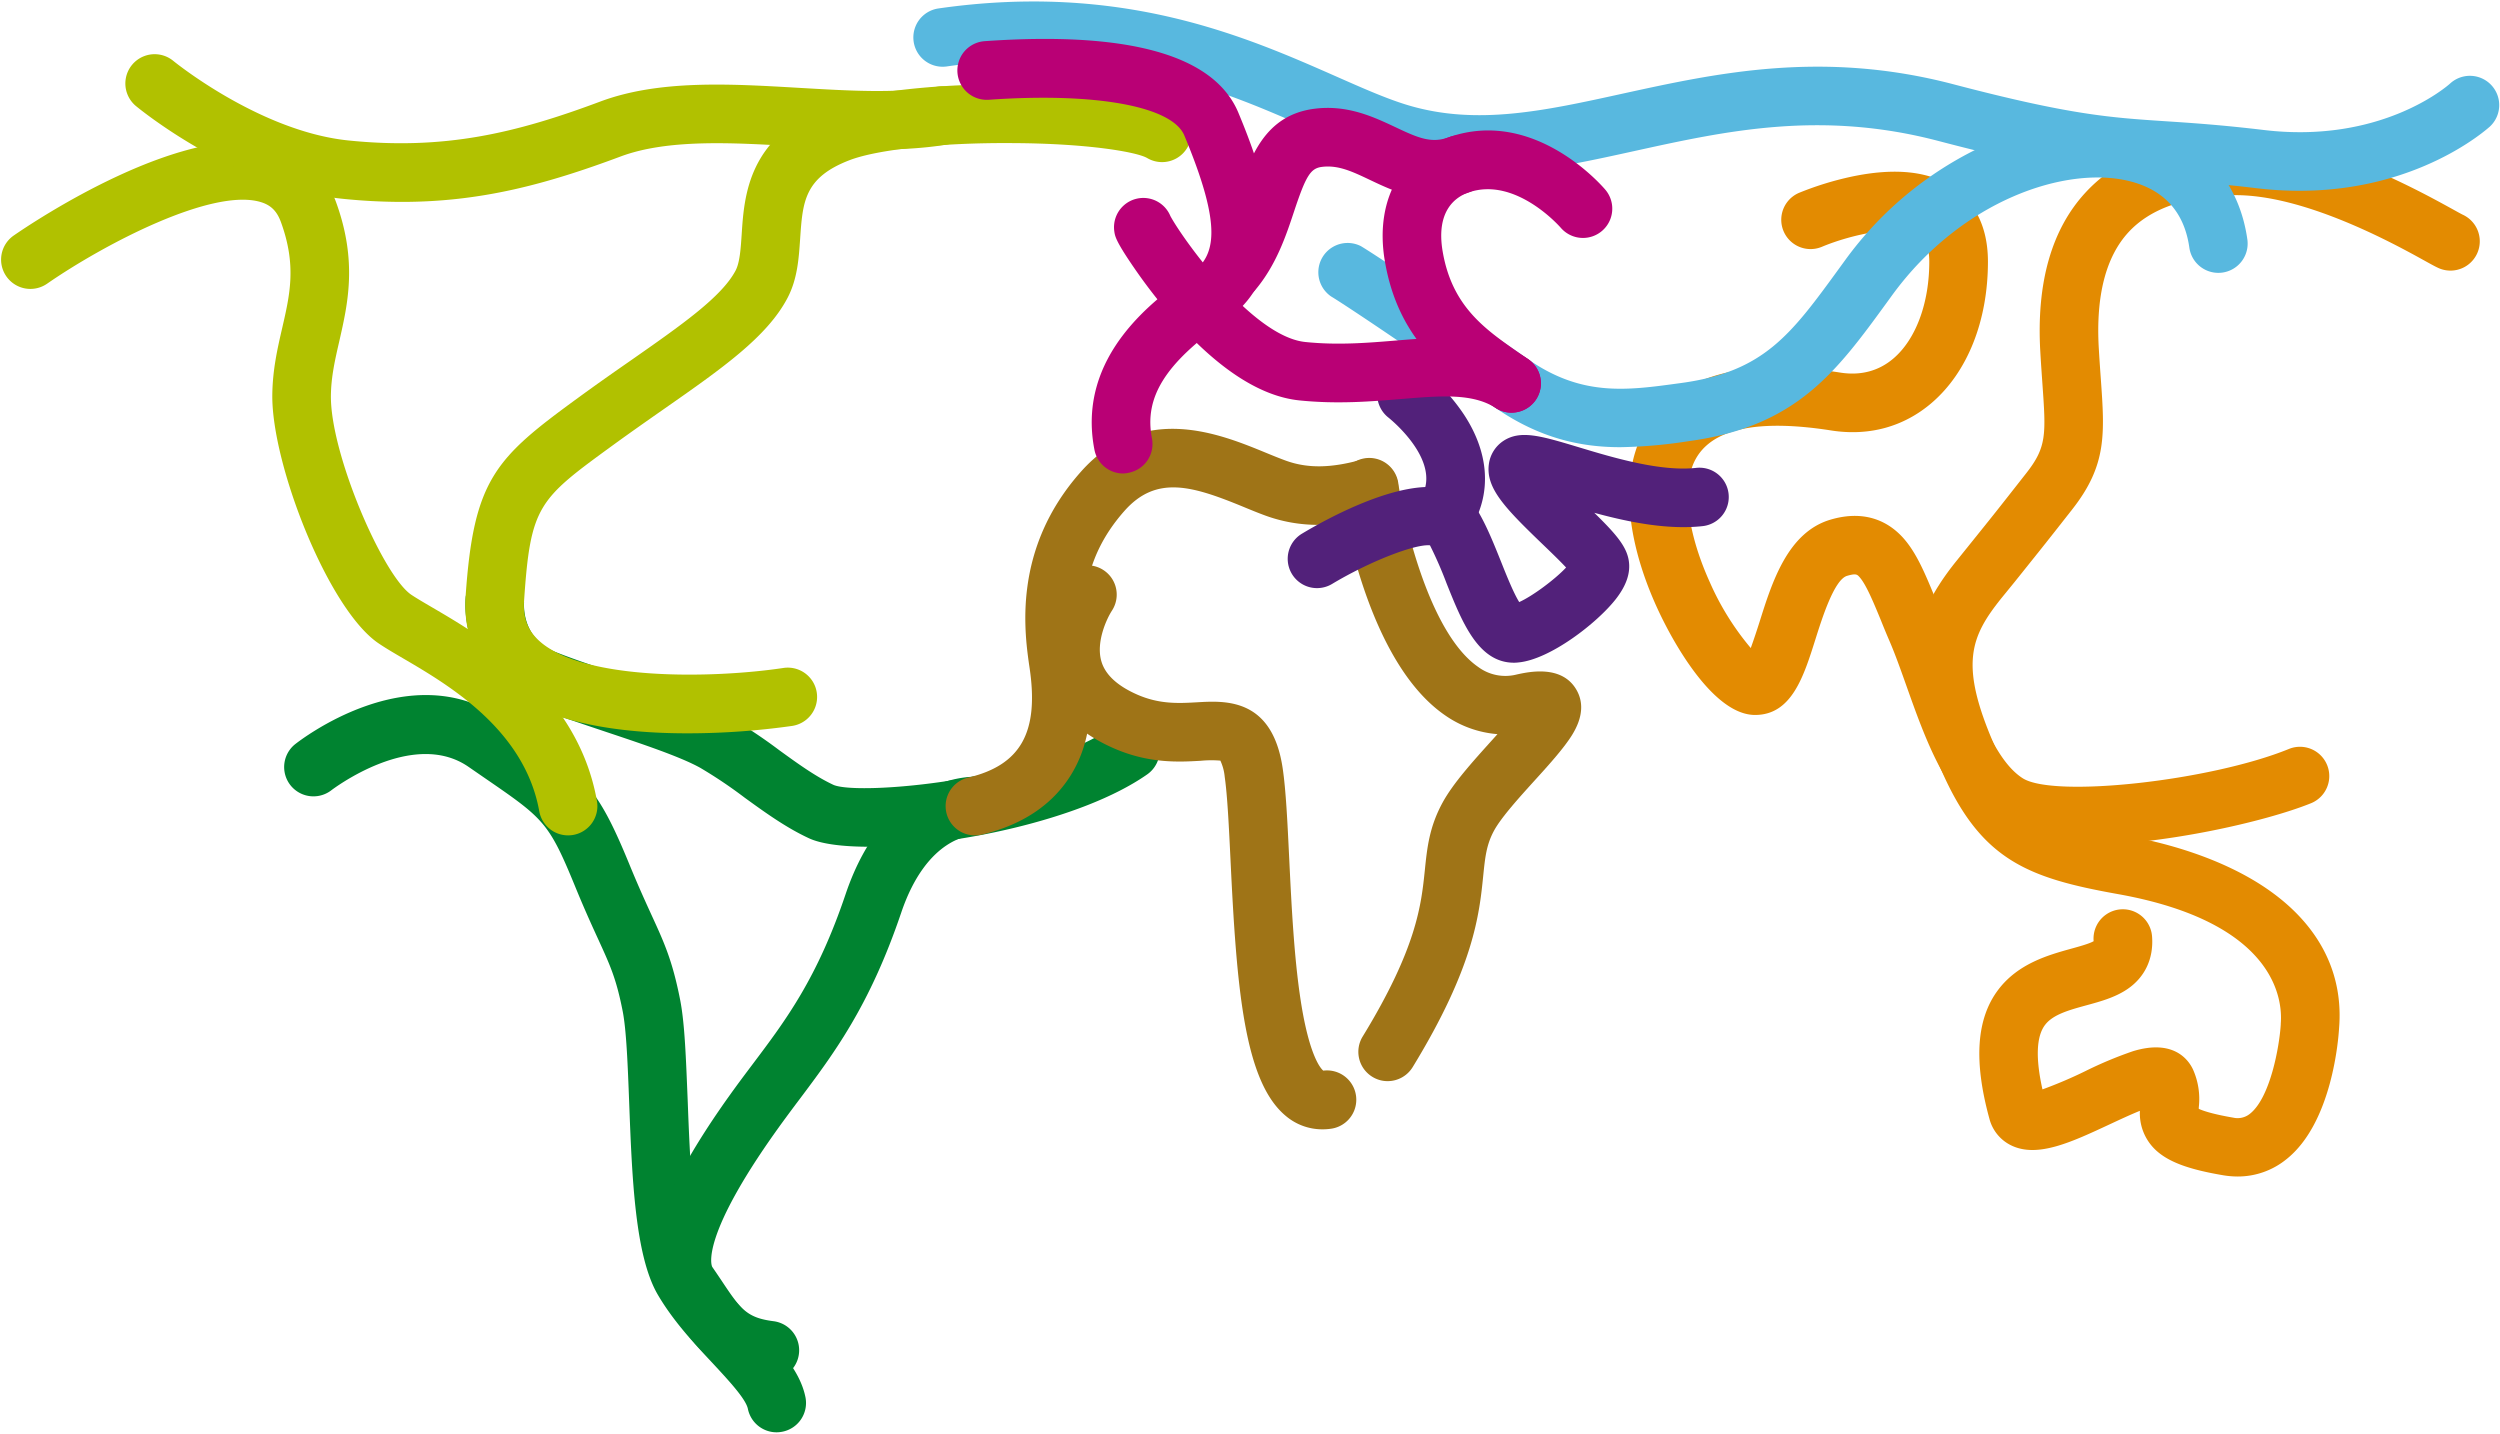 <svg xmlns="http://www.w3.org/2000/svg" width="853.27" height="489.37" viewBox="0 0 853.27 489.37">
  <defs>
    <style>
      .cls-1 {
        isolation: isolate;
      }

      .cls-2 {
        fill: #008330;
      }

      .cls-2, .cls-3, .cls-4, .cls-5, .cls-6, .cls-7, .cls-8 {
        mix-blend-mode: multiply;
      }

      .cls-3 {
        fill: #b1c100;
      }

      .cls-4 {
        fill: #9f7417;
      }

      .cls-5 {
        fill: #e38b01;
      }

      .cls-6 {
        fill: #52217a;
      }

      .cls-7 {
        fill: #58b8df;
      }

      .cls-8 {
        fill: #b90075;
      }
    </style>
  </defs>
  <g class="cls-1">
    <g id="Asia_Oz" data-name="Asia/Oz">
      <g>
        <path class="cls-2" d="M265.05,488.86a10,10,0,0,1-9.79-8c-.69-3.42-6.73-9.87-12-15.56-6.3-6.73-13.44-14.36-18.73-23.38-7.8-13.3-8.81-39.94-9.79-65.71-.48-12.66-.94-24.62-2.22-31.12-2.18-11.06-4.23-15.52-8.3-24.41-2.07-4.52-4.65-10.13-7.87-18-9.07-22.13-10.73-23.26-31-37.2l-5.42-3.74c-19.14-13.26-46.59,7.81-46.86,8a10,10,0,0,1-12.46-15.64c1.58-1.26,39.17-30.67,70.71-8.82l5.37,3.7c22.57,15.53,27.17,19.3,38.15,46.1,3.07,7.48,5.55,12.89,7.54,17.24,4.29,9.34,7.12,15.5,9.75,28.88,1.59,8.05,2,20.18,2.58,34.23.76,20,1.8,47.39,7.06,56.35,4.16,7.1,10.22,13.57,16.08,19.83,8.18,8.74,15.25,16.29,17.06,25.28A10,10,0,0,1,267,488.66,10.41,10.41,0,0,1,265.05,488.86Z"/>
        <path class="cls-2" d="M296.65,289c-9.06,0-16.35-.94-20.56-2.9-7.84-3.64-15-8.83-21.92-13.84A158.26,158.26,0,0,0,239,262.06c-6.85-3.8-19.68-8.09-32.1-12.24-8.33-2.79-16.94-5.67-24.55-8.64-20.82-8.12-24.38-28.33-23.35-37.87l19.88,2.14v-.11c-.1,1.29-.72,12.74,10.73,17.21,7.15,2.79,15.53,5.59,23.62,8.3,13.89,4.64,27,9,35.47,13.73A171.87,171.87,0,0,1,265.9,256c6.44,4.67,12.52,9.07,18.62,11.91,8.82,3.68,69.15-1.57,95.57-20a10,10,0,0,1,11.43,16.42C369,280.08,324.5,289,296.65,289Z"/>
        <path class="cls-2" d="M262.75,470.86a11.31,11.31,0,0,1-1.29-.08c-18.36-2.35-24.69-11.85-32-22.85-.89-1.34-1.83-2.74-2.84-4.22-6-8.79-9.92-26.06,25.65-74.32,1.55-2.1,3.1-4.16,4.65-6.22,11.29-15,22-29.21,31.72-58.07,13.94-41.17,43.45-40,44.69-40l-1.09,20h.23c-.77,0-16.06.35-24.88,26.4-10.8,31.89-22.94,48-34.68,63.66-1.52,2-3,4-4.54,6.08C238,422.5,243,432.32,243.1,432.41q1.59,2.32,3,4.42c6.61,9.92,8.61,12.92,17.92,14.11a10,10,0,0,1-1.25,19.92Z"/>
        <path class="cls-3" d="M193.88,285.12a10,10,0,0,1-9.83-8.25c-5-27.89-31-43.12-46.54-52.21-3.16-1.85-5.89-3.45-8.18-5-17.19-11.45-36.66-61.11-36.39-84.87.1-8.62,1.77-15.87,3.39-22.89,2.64-11.46,4.92-21.35-.43-36.06-1.35-3.71-3.35-5.74-6.7-6.81C72.74,63.82,35.61,83.31,16.07,96.83A10,10,0,0,1,4.68,80.39c6-4.15,59.45-40.29,90.58-30.39,9.25,2.94,16,9.52,19.44,19,7.37,20.27,4,34.68,1.12,47.39-1.44,6.26-2.81,12.17-2.88,18.63-.23,19.84,17.82,61.56,27.48,68,1.8,1.2,4.3,2.66,7.19,4.35,17.31,10.13,49.55,29,56.13,66a10,10,0,0,1-8.1,11.6A10.55,10.55,0,0,1,193.88,285.12Z"/>
        <path class="cls-3" d="M234.52,250.29c-22.27,0-49.22-3.26-64.12-17-8.3-7.64-12.28-17.88-11.49-29.61,2.72-40.31,10.23-47.36,38.54-68,6.19-4.52,12-8.59,17.67-12.53,17.43-12.18,31.2-21.79,35.95-30.82,1.43-2.74,1.74-7.39,2.07-12.31C254,66.7,255.37,46.49,282.79,36c26-10,101.63-9.54,118.94.73a10,10,0,0,1-10.21,17.2c-3.42-2-20-5-46.29-5.09-24-.16-45.71,2.16-55.27,5.83-15.48,5.95-16,14.23-16.86,26.77-.46,6.78-.92,13.8-4.33,20.28-7,13.34-22.54,24.18-42.2,37.91-5.56,3.89-11.31,7.91-17.35,12.3-25.49,18.57-28.15,20.51-30.35,53.16-.39,5.71,1.22,10,5.07,13.55,14.9,13.72,59.09,13,83.44,9.34a10,10,0,0,1,3,19.78A255.51,255.51,0,0,1,234.52,250.29Z"/>
        <path class="cls-3" d="M137.17,68.91a199.28,199.28,0,0,1-20.5-1.09C80.38,64.06,47.73,37.29,46.35,36.15a10,10,0,0,1,12.76-15.4h0c.29.24,29.45,24,59.61,27.17,33.05,3.42,57.46-2.53,86.13-13.25,20.05-7.5,44.26-6.07,67.67-4.7,17.14,1,33.34,2,47.4-.37a10,10,0,0,1,3.27,19.74c-16.27,2.69-34.36,1.63-51.84.6C250,48.68,228,47.39,211.85,53.4,186.57,62.85,164.21,68.91,137.17,68.91Z"/>
        <path class="cls-4" d="M332.76,285.13a10,10,0,0,1-2.32-19.73c17.92-4.27,24.18-15.4,21-37.22-1.79-12.15-6-40.6,17.33-67,21.16-24,47.5-13.14,63.24-6.67,2.43,1,4.73,1.94,6.8,2.69,7.43,2.71,15.43,2.61,25.91-.32a10,10,0,0,1,5.38,19.26c-14.57,4.07-26.68,4-38.13-.14-2.45-.89-4.94-1.91-7.56-3-17.47-7.18-29.73-10.95-40.66,1.41-15.08,17.06-14.93,34.5-12.52,50.81,1.84,12.5,1.18,22.85-2,31.63-3.62,9.91-12.47,22.81-34.07,28A9.83,9.83,0,0,1,332.76,285.13Z"/>
        <path class="cls-4" d="M451.29,385.45A19.25,19.25,0,0,1,439,381c-14.31-11.66-16.91-43.49-19-87.19-.55-11.43-1.07-22.23-2-28.7a16.69,16.69,0,0,0-1.48-5.5,37.36,37.36,0,0,0-6.67.05c-7.49.43-17.74,1-29.82-4.31-12.43-5.48-20.28-13.58-23.33-24.07-4.88-16.76,5-32.21,6.15-33.92a10,10,0,0,1,16.65,11.08c-1.67,2.57-5.56,10.68-3.57,17.34,1.34,4.51,5.43,8.3,12.17,11.27,7.67,3.38,14.24,3,20.6,2.64,9.55-.55,25.53-1.46,29.08,22.48,1.11,7.46,1.63,18.22,2.23,30.67.77,15.84,1.64,33.79,3.92,48.58,2.92,19,6.86,23.31,7.72,24a10,10,0,0,1,2.93,19.78A20.23,20.23,0,0,1,451.29,385.45Z"/>
        <path class="cls-4" d="M473.6,369a9.82,9.82,0,0,1-5.2-1.47,10,10,0,0,1-3.32-13.74c18.54-30.32,20-45,21.23-56.8.77-7.56,1.5-14.69,6.05-23.05,3.6-6.6,10.21-13.9,16.6-21l2.14-2.37a36.09,36.09,0,0,1-17.94-6.47c-26.63-18.39-34.84-70.3-35.68-76.16a10,10,0,1,1,19.79-2.86c2,13.54,10.73,51.16,27.27,62.57a15.57,15.57,0,0,0,13,2.59c4.24-.94,15.49-3.43,20.49,5.16,4.47,7.67-1.38,15.55-3.58,18.52-2.79,3.76-6.6,8-10.64,12.44-5.35,5.91-11.41,12.61-13.87,17.12-2.62,4.82-3.06,9.07-3.71,15.5-1.33,13.09-3.15,31-24.06,65.21A10,10,0,0,1,473.6,369Z"/>
        <path class="cls-5" d="M763.75,401.55a30.35,30.35,0,0,1-4.89-.41c-11.89-2-18.81-4.58-23.16-8.68a17.13,17.13,0,0,1-5.33-13.33c-3.25,1.31-7.15,3.14-10.16,4.54-13.21,6.17-24.61,11.5-33.5,7.39a14,14,0,0,1-7.71-9.23c-5.42-19.74-4.44-34.14,3-44,6.79-9,17.2-11.88,24.8-14,2.56-.7,6.29-1.72,7.77-2.59,0,0,0-.06,0-.09a10,10,0,0,1,19.94-1.61c.6,7.56-2.4,14-8.47,18.09-4.16,2.81-9.13,4.18-13.94,5.49-5.88,1.61-11.43,3.14-14.11,6.7-3,3.92-3.24,11.46-.88,22a150.16,150.16,0,0,0,14.64-6.24,134.44,134.44,0,0,1,16.32-6.82c13.78-4.17,18.85,2.95,20.39,6.2a24.7,24.7,0,0,1,2,13l0,.5c1.45.66,4.73,1.8,11.74,3a6.67,6.67,0,0,0,5.77-1.36c6.89-5.5,10-22.86,10.47-30.41l0-.26c.67-7.93-1.38-34.55-55.52-44.26-30.93-5.54-47-11.57-60.52-42.75s-12.24-49.11,5.28-70.88l4.29-5.33c8.71-10.82,9.23-11.47,19.57-24.66,7.08-9,6.78-13.22,5.53-30.88-.22-3.15-.48-6.72-.7-10.68-1.35-23.45,3.83-41.7,15.41-54.25,11.19-12.14,27.94-18.55,49.76-19.06,29.49-.71,63.09,17.85,75.73,24.82,1.31.73,2.79,1.55,3.22,1.75a10,10,0,0,1-8.09,18.29c-1.07-.47-2.4-1.2-4.8-2.53C817.31,83.3,786.13,66.09,762,66.62c-16.19.38-28.14,4.63-35.52,12.63-7.76,8.41-11.17,21.71-10.15,39.54.22,3.83.47,7.33.69,10.42,1.35,19,2.09,29.54-9.74,44.63-10.42,13.29-11,13.95-19.73,24.86L683.23,204c-10.77,13.39-14.53,22.73-2.52,50.38,9.7,22.34,17.83,26,45.71,31,10.88,1.95,31.57,6.94,47.93,18.41,17.22,12.08,25.52,28.35,24,47.07-.23,3.89-2.42,32.34-17.91,44.74A26.28,26.28,0,0,1,763.75,401.55Z"/>
        <path class="cls-5" d="M710.12,288.52c-12.68,0-23.74-1.69-30.53-6-15.14-9.62-22.44-30.21-28.89-48.37-2-5.62-3.88-10.92-5.82-15.41-1.1-2.54-2.08-4.93-3-7.24-2.56-6.21-5-12.07-7.25-14.58-.75-.83-1.16-1.28-4.21-.38-4.4,1.29-8.57,14.58-10.82,21.72-4,12.66-8.1,25.76-20.58,25.76-13.47,0-26.18-22.05-31-31.53-4.13-8.09-9.44-20.59-11.29-34.17-2-14.32.41-26.2,7-35.33,11.2-15.44,32.84-20.77,64.33-15.83,7,1.11,13.16-.52,18.19-4.82,7.66-6.55,12.23-18.89,12.23-33,0-6.75-2.39-8.33-3.17-8.85-6.54-4.33-23.86-.32-33.52,3.76A10,10,0,0,1,614,65.83a106.85,106.85,0,0,1,18-5.55c14.61-3.08,26.16-1.91,34.35,3.5,5.54,3.67,12.15,11.07,12.15,25.54,0,20.19-7,37.76-19.23,48.22-9.54,8.16-21.39,11.4-34.29,9.38-27.36-4.29-43.38.05-47.59,12.9-3,9.27-.8,23.43,6.16,38.84a92.37,92.37,0,0,0,14,22.52c1-2.74,2.15-6.24,3-8.92,4.29-13.63,9.62-30.61,24.25-34.91,12.48-3.67,20.31,1.32,24.69,6.15,4.6,5.09,7.52,12.18,10.91,20.38.9,2.2,1.86,4.51,2.9,6.92,2.21,5.1,4.2,10.72,6.31,16.66,5.36,15.12,11.44,32.25,20.77,38.17,10.68,6.79,64.16.88,90.83-10a10,10,0,0,1,7.58,18.51C773.14,280.48,737.77,288.52,710.12,288.52Zm-109-64.11Z"/>
        <path class="cls-6" d="M516.73,226.19c-12.19,0-17.67-13.76-23-27.07a136.66,136.66,0,0,0-5.67-13c-5.23-.48-20.78,5.6-33.4,13.18a10,10,0,1,1-10.31-17.14c7.63-4.59,33.76-19.27,49.41-15.28a17.25,17.25,0,0,1,10.92,8c2.9,5,5.3,11,7.63,16.81,1.66,4.18,4.24,10.66,6.21,13.8,4.48-2,12.19-7.71,16-11.79-2.23-2.39-5.53-5.56-8-7.93-12.76-12.28-19.37-19.07-18.38-27.19a11.3,11.3,0,0,1,5-8.11c5.83-3.8,12.8-1.7,25.44,2.1,11.86,3.58,28.11,8.48,40.36,7.12a10,10,0,1,1,2.2,19.88c-12.1,1.34-25.43-1.39-37-4.55,7.33,7.17,11,11.42,11.77,16.31.66,4.17-.78,8.46-4.39,13.11-6.37,8.18-22.5,20.68-33.29,21.66C517.75,226.16,517.24,226.19,516.73,226.19Z"/>
        <path class="cls-6" d="M493.9,184.33a10,10,0,0,1-8.7-14.91c7-12.35-11.09-26.71-11.27-26.86a10,10,0,0,1,12.25-15.81,66.35,66.35,0,0,1,13.43,14.67c8.47,12.83,9.54,26.26,3,37.83A10,10,0,0,1,493.9,184.33Z"/>
        <path class="cls-7" d="M553,152.63c-13.14,0-27.36-2.86-42.79-13.57-46.1-32-55.5-37.65-55.88-37.87A10,10,0,0,1,464.47,84c.38.22,9.71,5.74,57.15,38.68,18.26,12.68,33.51,10.6,51.17,8.18l1.05-.14c28.24-3.86,37.39-16.44,54-39.28l1.82-2.5a122.09,122.09,0,0,1,49.2-40c18.46-8.13,37.26-10.43,52.92-6.48,19.66,5,32.52,19.34,35.29,39.47a10,10,0,0,1-19.81,2.73c-1.67-12.15-8.53-19.83-20.36-22.81-21.59-5.44-57.35,6.35-81.09,38.9l-1.8,2.48c-17.21,23.64-30.8,42.32-67.49,47.32l-1,.15A164.83,164.83,0,0,1,553,152.63Z"/>
        <path class="cls-7" d="M784.81,65.12a122.64,122.64,0,0,1-14.61-.88c-14-1.68-23.92-2.34-32.65-2.91-19.9-1.32-34.28-2.27-76-13.23-40.12-10.53-72.38-3.44-103.58,3.42-28,6.17-54.54,12-82.79,3.65C466.72,52.69,458,48.86,448,44.42c-30.25-13.36-67.91-30-125-21.72a10,10,0,0,1-2.87-19.79c62.78-9.09,105.07,9.58,136,23.22,9.42,4.16,17.55,7.75,24.72,9.86,23.32,6.88,46.26,1.84,72.83-4,32-7,68.17-15,113-3.24,39.92,10.48,53.5,11.38,72.29,12.62,9,.59,19.17,1.27,33.71,3,40,4.79,62.63-15,63.58-15.88a10,10,0,0,1,13.48,14.78C848.56,44.27,825.32,65.12,784.81,65.12Z"/>
        <path class="cls-8" d="M383.35,161.61a10,10,0,0,1-9.81-8.1c-6.29-32.35,21.13-51.72,32.84-60,8.58-6.07,11-15.74-2.16-47.27-4.15-10-30.34-14.75-66.74-12.19a10,10,0,0,1-1.39-20c49.26-3.46,78.39,4.77,86.59,24.45,11.36,27.26,18.65,54.76-4.76,71.29-20.29,14.33-27.46,25.87-24.75,39.84a10,10,0,0,1-7.9,11.72A9.76,9.76,0,0,1,383.35,161.61Z"/>
        <path class="cls-8" d="M515.91,140.85a9.94,9.94,0,0,1-5.41-1.6c-7.89-5.08-18.68-4.19-32.33-3.06-10.2.84-21.76,1.8-34.69.47-13.53-1.4-28.13-11-43.38-28.43A186.31,186.31,0,0,1,386.86,91.1c-6.11-8.91-6.32-10.52-6.55-12.22a10,10,0,0,1,19.15-5.15c4,7.49,27.88,41.16,46.07,43,11.08,1.14,21.2.3,31-.51,16.05-1.32,31.21-2.58,44.81,6.19a10,10,0,0,1-5.42,18.41ZM400.13,76.21h0Zm0,0h0Z"/>
        <path class="cls-8" d="M420.73,102.58a10,10,0,0,1-7.68-16.4c4.79-5.75,7.26-13.18,9.64-20.36,3.93-11.83,8.82-26.55,26-28.71C460,35.68,469,40,476.24,43.39c7.95,3.78,12.39,5.64,18.37,3.42a10,10,0,0,1,7,18.74c-14.19,5.28-25.14.08-33.93-4.09-6.12-2.91-10.93-5.2-16.49-4.5-3.87.48-5.47,3-9.5,15.17-2.69,8.1-6,18.19-13.25,26.84A10,10,0,0,1,420.73,102.58Z"/>
        <path class="cls-8" d="M515.91,140.85a9.93,9.93,0,0,1-5.76-1.84l-3.09-2.15c-13.27-9.22-29.79-20.69-34.39-47.69-1.86-10.9-.29-20.77,4.54-28.54a33.51,33.51,0,0,1,17.67-13.92c29.12-9.9,52.18,17,53.15,18.18a10,10,0,0,1-15.28,12.9c-.3-.35-15.39-17.6-31.43-12.14C497,67.13,490,71.72,492.39,85.81c3.19,18.73,14.31,26.45,26.07,34.62,1.09.75,2.17,1.5,3.23,2.25a10,10,0,0,1-5.78,18.17Z"/>
      </g>
    </g>
  </g>
</svg>
